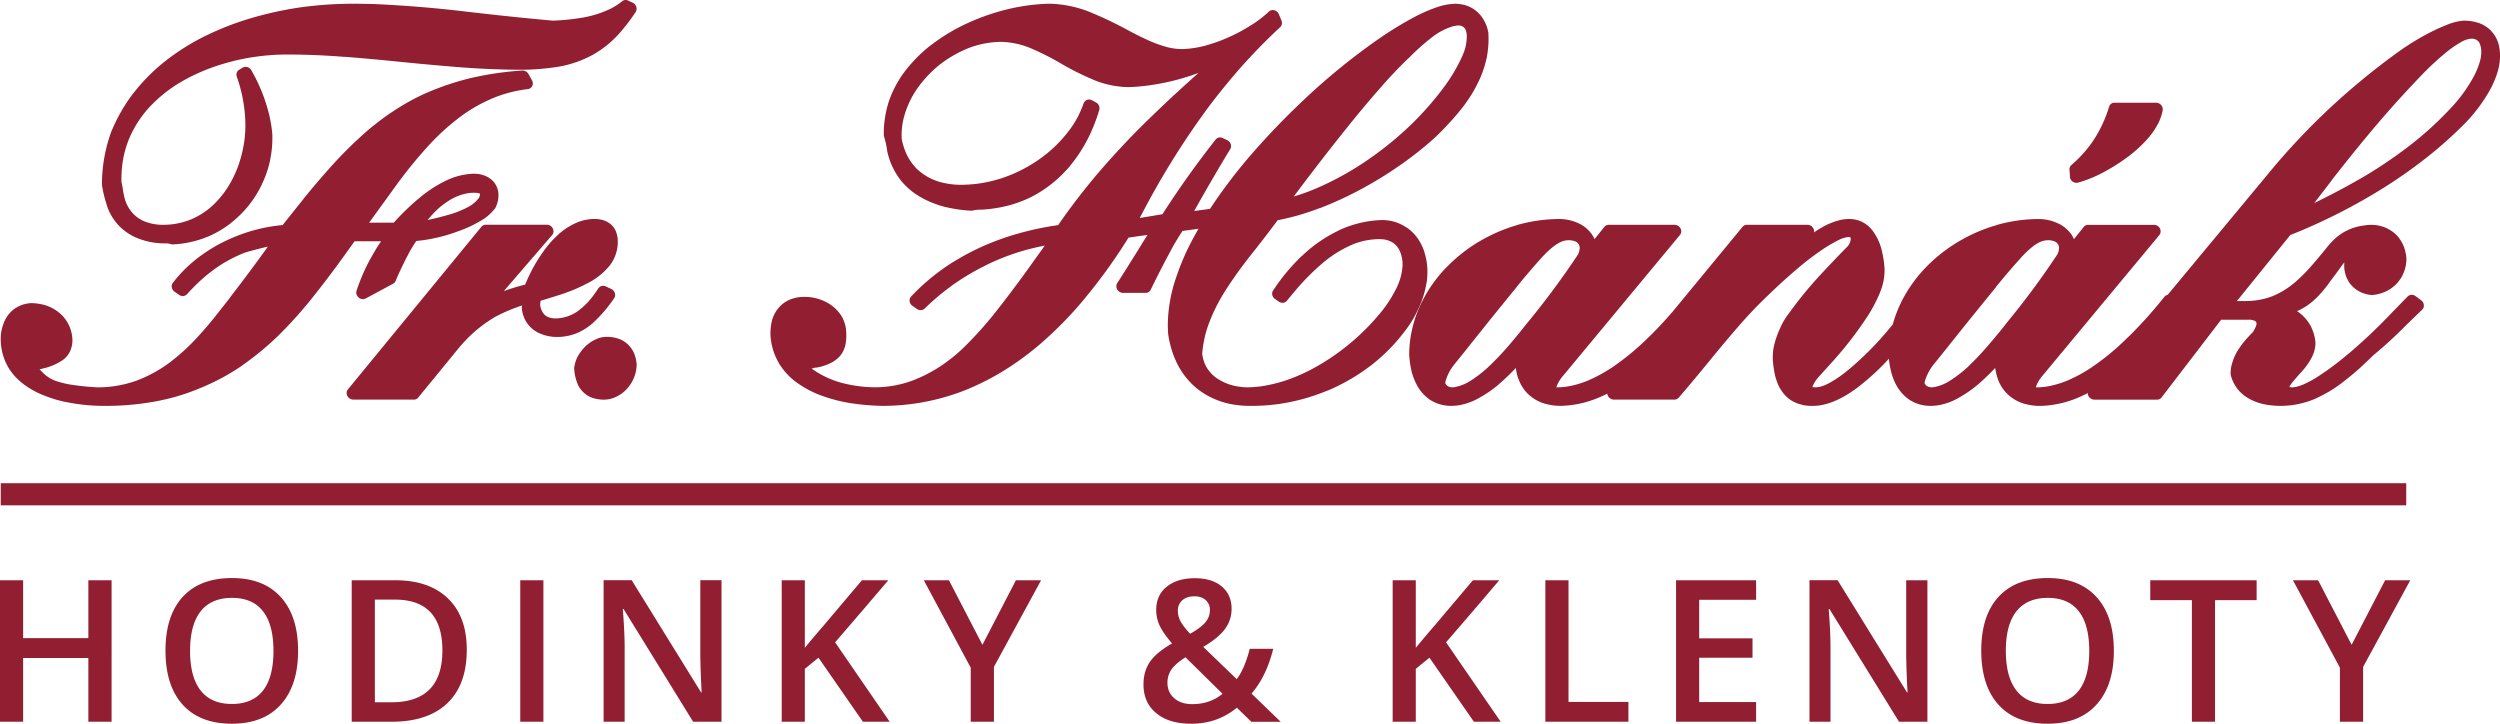 <?xml version="1.0" encoding="UTF-8"?> <svg xmlns="http://www.w3.org/2000/svg" xml:space="preserve" width="141.732" height="41.029"><g fill="#921E31"><path d="M140.668 2.837a1.136 1.136 0 0 0-.098-.394.449.449 0 0 0-.309-.235.666.666 0 0 0-.143-.017 1.367 1.367 0 0 0-.59.192l-.008.006a5.843 5.843 0 0 0-.814.559c-.564.463-1.016.887-1.516 1.413h-.004c-.094.107-.176.189-.275.295a60.32 60.32 0 0 0-2.434 2.726c-.824.986-1.508 1.837-2.301 2.852h.008l-.98 1.276c1.023-.5 1.873-.951 2.855-1.522a26.253 26.253 0 0 0 2.563-1.743 19.267 19.267 0 0 0 2.291-2.085 8.37 8.37 0 0 0 1.361-1.879c.139-.271.234-.512.32-.807.063-.212.084-.398.074-.622v-.015zm-23.936 11.194a.41.41 0 0 0-.211-.328.96.96 0 0 0-.416-.084c-.178.006-.32.037-.475.113a2.33 2.33 0 0 0-.482.322 6.065 6.065 0 0 0-.582.564h.004a36.951 36.951 0 0 0-1.422 1.662l.006.005c-.699.854-1.283 1.575-1.971 2.432-.545.681-1.004 1.264-1.555 1.938-.227.29-.377.569-.494.927-.008.048-.018.084-.027.13a.377.377 0 0 0 .129.171.58.58 0 0 0 .277.076c.045 0 .086-.006.139-.013.332-.069.607-.176.887-.357a6.934 6.934 0 0 0 1.027-.792c.395-.38.723-.722 1.082-1.139.408-.47.744-.875 1.127-1.362v-.006a45.636 45.636 0 0 0 2.861-3.865.811.811 0 0 0 .096-.394m-27.173 0a.425.425 0 0 0-.211-.328.98.98 0 0 0-.416-.084 1.121 1.121 0 0 0-.48.113c-.182.093-.32.187-.477.322a5.258 5.258 0 0 0-.582.564 38.255 38.255 0 0 0-1.42 1.662l.002.005c-.699.854-1.283 1.575-1.969 2.432-.547.681-1.004 1.264-1.553 1.938-.232.29-.383.569-.492.927a.628.628 0 0 0-.027.13.322.322 0 0 0 .131.171.55.55 0 0 0 .408.063c.338-.069.605-.176.893-.357a6.927 6.927 0 0 0 1.02-.792c.402-.38.725-.722 1.09-1.139.406-.47.736-.875 1.119-1.362l.008-.006a47.438 47.438 0 0 0 2.861-3.865.972.972 0 0 0 .095-.394m52.17-11.053v.013c.016.375-.02.691-.123 1.051v.005c-.117.375-.242.68-.43 1.029a9.148 9.148 0 0 1-1.336 1.82l-.004.005a23.566 23.566 0 0 1-2.213 1.991 27.874 27.874 0 0 1-2.479 1.75 33.015 33.015 0 0 1-5.303 2.684l-3.025 3.742h.451c.582 0 1.074-.087 1.607-.293.49-.213.873-.454 1.27-.799.324-.287.586-.547.869-.871.309-.351.559-.651.857-1.016a3.9 3.9 0 0 1 .271-.321 3.05 3.05 0 0 1 .834-.66l.012-.005a3.048 3.048 0 0 1 1.094-.327c.117-.02.211-.026.326-.03h.023c.336.003.621.068.934.216l.012.013c.244.122.43.271.607.481.002.005.006.011.008.018.193.252.311.504.379.811v.006a1.995 1.995 0 0 1 .059.422c-.014.363-.1.665-.266.977l-.004.004c-.166.283-.35.482-.613.665l-.006.006a2.196 2.196 0 0 1-1.045.358h-.07a1.941 1.941 0 0 1-.592-.159l-.006-.006a1.556 1.556 0 0 1-.559-.436c-.008 0-.008-.003-.014-.01a1.711 1.711 0 0 1-.32-.711 1.588 1.588 0 0 1-.033-.246v-.006c-.002-.1-.002-.177.01-.277a4.56 4.56 0 0 0-.246.326 27.74 27.74 0 0 1-.549.738 7.236 7.236 0 0 1-.77.935h-.006a3.664 3.664 0 0 1-1.023.728l-.018.006c-.027.012-.051.018-.08.029.115.075.215.152.316.246l.012.012a2.4 2.4 0 0 1 .506.693l.002.013c.125.287.195.545.217.85a1.885 1.885 0 0 1-.191.776l-.006.012a4.011 4.011 0 0 1-.654.91c-.162.175-.293.331-.445.511a2.14 2.14 0 0 0-.191.277.563.563 0 0 0 .189.028c.215-.022.393-.076.594-.158.273-.124.5-.241.754-.398.545-.354.992-.676 1.492-1.082l.377-.31a30.584 30.584 0 0 0 2.414-2.292c.313-.317.576-.594.889-.91.121-.125.314-.131.457-.019l.316.234a.348.348 0 0 1 .146.271.296.296 0 0 1-.094.258c-.395.382-.727.697-1.111 1.08-.553.553-1.041.992-1.639 1.49-.275.266-.51.483-.783.742-.383.338-.717.615-1.125.92a7.408 7.408 0 0 1-1.27.752l-.002.007a5.031 5.031 0 0 1-2.059.464h-.006c-.324 0-.602-.024-.916-.083h-.006a3.162 3.162 0 0 1-.863-.306l-.006-.006a2.245 2.245 0 0 1-.652-.527 2.125 2.125 0 0 1-.41-.817.363.363 0 0 1-.01-.066c0-.01 0-.018-.002-.027a2.71 2.71 0 0 1 .033-.376l.004-.011a2.95 2.95 0 0 1 .365-.917c.172-.265.326-.477.535-.705.113-.122.207-.223.328-.342.068-.11.121-.21.17-.327a.427.427 0 0 0 .035-.17c-.004-.054-.031-.095-.078-.132a.796.796 0 0 0-.383-.073h-1.545l-3.375 4.403a.326.326 0 0 1-.262.129h-3.549a.386.386 0 0 1-.377-.354v-.022c-.045.028-.086.047-.137.077h-.008c-.4.2-.756.336-1.193.459h-.006a5.797 5.797 0 0 1-1.297.193h-.016a3.083 3.083 0 0 1-.895-.112h-.008a2.289 2.289 0 0 1-.965-.534c-.006-.006-.012-.006-.012-.012a2.201 2.201 0 0 1-.561-.87v-.004a3.446 3.446 0 0 1-.148-.611v-.008a13.58 13.58 0 0 1-.979.94l-.008.006a6.945 6.945 0 0 1-1.121.768 3.426 3.426 0 0 1-1.234.418h-.014a2.586 2.586 0 0 1-.607 0h-.006a2.149 2.149 0 0 1-.91-.34c-.006-.006-.012-.012-.02-.012a2.407 2.407 0 0 1-.713-.816l-.006-.006a3.486 3.486 0 0 1-.281-.735v-.007a4.502 4.502 0 0 1-.127-.738c-.066.07-.121.123-.182.194a13.335 13.335 0 0 1-1.738 1.542h-.006c-.328.241-.627.42-.996.593-.354.165-.67.265-1.059.324h-.012a2.775 2.775 0 0 1-.328.019 2.494 2.494 0 0 1-.574-.052l-.006-.007a1.981 1.981 0 0 1-.783-.351c0-.008-.006-.014-.012-.014a2.046 2.046 0 0 1-.5-.611l-.006-.005a3.21 3.21 0 0 1-.271-.766 6.565 6.565 0 0 1-.107-.786v-.023l-.002-.006c-.01-.333.016-.61.102-.922.08-.3.168-.542.291-.815.15-.349.313-.622.545-.923a23.002 23.002 0 0 1 1.678-2.061c.531-.571.979-1.045 1.527-1.603.008-.007.01-.013.018-.019a.744.744 0 0 0 .258-.506c-.008-.028-.012-.051-.023-.081v-.005c-.037-.013-.066-.013-.096-.02a1.614 1.614 0 0 0-.531.155 8.489 8.489 0 0 0-.975.569c-.482.336-.885.633-1.334 1.016-.604.512-1.102.963-1.674 1.515a25.308 25.308 0 0 0-1.752 1.833 87.699 87.699 0 0 0-1.6 1.907c-.611.748-1.139 1.38-1.768 2.116a.328.328 0 0 1-.244.111h-3.43a.384.384 0 0 1-.377-.342l-.074.042h-.004c-.404.2-.766.336-1.197.459h-.006a5.799 5.799 0 0 1-1.303.193h-.012a3.147 3.147 0 0 1-.9-.112h-.006a2.318 2.318 0 0 1-.963-.534c-.006-.006-.006-.006-.016-.012a2.274 2.274 0 0 1-.553-.87l-.006-.004a2.797 2.797 0 0 1-.143-.611v-.005c-.328.345-.619.627-.986.94v.006a6.808 6.808 0 0 1-1.125.768 3.407 3.407 0 0 1-1.234.418h-.014a2.61 2.61 0 0 1-.609 0 2.204 2.204 0 0 1-.936-.352 2.407 2.407 0 0 1-.713-.816v-.006a3.751 3.751 0 0 1-.289-.735v-.007a5.542 5.542 0 0 1-.137-.915c0-.01-.004-.016-.004-.029a6.58 6.58 0 0 1 .186-1.55v-.006c.131-.516.281-.945.512-1.422l.006-.005a7.936 7.936 0 0 1 1.352-1.938h.006a9.065 9.065 0 0 1 1.857-1.492h.006a9.411 9.411 0 0 1 2.193-.958l.008-.006a8.806 8.806 0 0 1 2.359-.338h.006a2.59 2.59 0 0 1 1.233.303c.25.141.439.306.605.529.006.005.008.012.016.018.064.093.111.183.164.289l.557-.694a.315.315 0 0 1 .252-.116h3.729a.38.38 0 0 1 .377.346.32.32 0 0 1-.078.234l-6.682 8.051a1.879 1.879 0 0 0-.324.582H88.272c.191 0 .357-.013.549-.041a5.118 5.118 0 0 0 1.266-.371 8.26 8.26 0 0 0 1.223-.662h.006a14.606 14.606 0 0 0 2.133-1.752c.102-.094.178-.17.277-.27.398-.405.727-.762 1.102-1.196l3.961-4.806a.31.31 0 0 1 .25-.116h3.428c.195 0 .365.151.377.346.004.028 0 .057-.004.087.105-.076.195-.135.309-.199.41-.259.799-.416 1.277-.53h.02c.133-.022.25-.032.391-.032.264 0 .49.052.732.161.006.007.014.007.02.013.213.113.383.248.533.436.006.006.016.012.016.017.264.354.43.694.535 1.116a5.92 5.92 0 0 1 .168 1.069 3.23 3.23 0 0 1-.258 1.346h.004a8.67 8.67 0 0 1-.736 1.396l-.006.006a21.231 21.231 0 0 1-2.061 2.643c-.244.271-.451.499-.697.769a1.93 1.93 0 0 0-.342.548.625.625 0 0 0 .176.022c.135-.006.246-.022.371-.064.168-.054.297-.117.451-.2a6.579 6.579 0 0 0 1.029-.717h.006a18.402 18.402 0 0 0 1.818-1.749c.08-.095.146-.169.227-.259.176-.199.314-.374.484-.58a7.23 7.23 0 0 1 .467-1.235v-.005a7.975 7.975 0 0 1 1.355-1.938 8.953 8.953 0 0 1 1.865-1.492h.004a9.175 9.175 0 0 1 2.195-.958l.006-.006a8.75 8.75 0 0 1 2.359-.338h.006c.438 0 .813.094 1.213.297.006 0 .014 0 .02.006a2.005 2.005 0 0 1 .619.547c.066.093.111.183.162.289l.557-.694a.313.313 0 0 1 .254-.116h3.729c.195 0 .359.151.373.346a.334.334 0 0 1-.072.234l-6.688 8.051c-.145.183-.24.358-.318.582h.035c.199 0 .363-.013.555-.041a5.343 5.343 0 0 0 1.268-.371 8.497 8.497 0 0 0 1.221-.662 14.194 14.194 0 0 0 2.133-1.752c.1-.094.184-.17.277-.27a24.773 24.773 0 0 0 1.803-2.037.32.32 0 0 1 .186-.111l5.707-6.873a38.662 38.662 0 0 1 3.471-3.7 40.084 40.084 0 0 1 3.869-3.181 14.533 14.533 0 0 1 1.75-1.082c.352-.181.658-.323 1.025-.468.307-.131.584-.2.922-.241H139.676c.293 0 .543.035.832.127h.012c.275.1.498.242.707.447.006.006.006.011.012.017.203.224.332.458.412.742v.003c.044.165.068.306.078.471"></path><path d="M122.613 6.172c0 .036-.004.059-.006.094a2.992 2.992 0 0 1-.264.758h-.008a3.461 3.461 0 0 1-.463.699l.002.006a7.43 7.43 0 0 1-1.303 1.209c-.492.358-.932.629-1.475.911a7.136 7.136 0 0 1-1.281.504.371.371 0 0 1-.447-.241.325.325 0 0 1-.016-.093l-.027-.389a.317.317 0 0 1 .104-.269c.467-.406.82-.793 1.18-1.294a7.32 7.32 0 0 0 .881-1.762c.027-.093.055-.169.084-.258a.305.305 0 0 1 .307-.223h2.361a.383.383 0 0 1 .371.348M83.156 2.002a1.02 1.02 0 0 0-.07-.323.408.408 0 0 0-.256-.216.627.627 0 0 0-.158-.019 2.108 2.108 0 0 0-.348.059h.006a3.622 3.622 0 0 0-1.184.641c-.48.377-.861.721-1.283 1.15h-.006a25.523 25.523 0 0 0-1.555 1.634c-.67.763-1.223 1.42-1.859 2.213a138.748 138.748 0 0 0-3.096 4 11.782 11.782 0 0 0 1.615-.612 16.797 16.797 0 0 0 2.559-1.45 19.375 19.375 0 0 0 2.342-1.885 17.534 17.534 0 0 0 1.939-2.173 9.633 9.633 0 0 0 1.096-1.834c.178-.381.258-.746.258-1.178v-.007zm1.223-.158c.031.528-.004.969-.102 1.479l-.006.005a5.86 5.86 0 0 1-.457 1.316l-.006.006c-.238.5-.488.9-.816 1.341a13.3 13.3 0 0 1-.994 1.155c-.184.202-.35.367-.549.561l-.006.01a19.866 19.866 0 0 1-1.906 1.535c-.768.541-1.436.962-2.262 1.413a20.39 20.39 0 0 1-2.467 1.143V11.8c-.811.312-1.52.516-2.375.686a78.772 78.772 0 0 1-1.688 2.185v.007a22.562 22.562 0 0 0-1.299 1.837 9.873 9.873 0 0 0-.954 1.94 6.284 6.284 0 0 0-.335 1.602c.041.307.122.558.281.822.159.236.322.406.552.569.283.183.544.306.866.395.3.076.56.11.859.117.286-.007.526-.023.813-.064a8.611 8.611 0 0 0 1.443-.354 10.3 10.3 0 0 0 1.355-.59 12.577 12.577 0 0 0 2.316-1.573 12.77 12.77 0 0 0 1.754-1.81c.307-.399.535-.763.768-1.223.199-.403.309-.787.348-1.251a1.849 1.849 0 0 0-.195-.95 1.176 1.176 0 0 0-.305-.355 1.331 1.331 0 0 0-.52-.212c-.1-.011-.195-.022-.303-.022-.539.011-.99.1-1.48.293a6.633 6.633 0 0 0-1.77 1.105 13.31 13.31 0 0 0-1.502 1.52c-.168.2-.311.371-.473.569-.105.141-.305.165-.459.061l-.217-.153a.363.363 0 0 1-.166-.282.313.313 0 0 1 .057-.206c.504-.757.998-1.35 1.652-1.979h.008a7.987 7.987 0 0 1 2.063-1.42l.006-.008a6.256 6.256 0 0 1 2.43-.581h.02c.527.006.984.147 1.436.459.006 0 .012.004.012.004a2.5 2.5 0 0 1 .563.571l.006.006c.17.251.279.481.377.763v.012c.09.294.143.553.164.859l.002.003c.016.299.002.557-.035.854l-.006.004a5.484 5.484 0 0 1-.43 1.42c-.23.507-.465.906-.801 1.341-.592.78-1.18 1.368-1.953 1.973h-.004a11.153 11.153 0 0 1-2.457 1.414h-.008c-.949.382-1.789.612-2.818.76H72.4c-.521.064-.958.093-1.487.093-.358 0-.666-.023-1.022-.082a4.5 4.5 0 0 1-2.005-.88c-.006-.006-.013-.006-.018-.013a4.35 4.35 0 0 1-1.229-1.633l-.002-.004a5.354 5.354 0 0 1-.306-.916 3.951 3.951 0 0 1-.119-.734h.006c-.008-.112-.015-.206-.012-.318v-.004a8.539 8.539 0 0 1 .446-2.62c.272-.813.556-1.476.955-2.228.121-.216.219-.399.34-.609l-.908.123a16.74 16.74 0 0 0-.495.802 56.877 56.877 0 0 0-1.305 2.527.308.308 0 0 1-.287.182h-1.285a.386.386 0 0 1-.377-.354.33.33 0 0 1 .05-.2c.44-.681.8-1.263 1.228-1.95.169-.273.31-.509.49-.781-.381.053-.702.095-1.08.153a31.096 31.096 0 0 1-2.837 3.87 21.344 21.344 0 0 1-1.767 1.804 16.615 16.615 0 0 1-1.989 1.562 14.746 14.746 0 0 1-2.675 1.417h-.003a12.782 12.782 0 0 1-3.03.779h-.006a12.62 12.62 0 0 1-1.648.106h-.012a13.44 13.44 0 0 1-1.772-.152 8.694 8.694 0 0 1-1.667-.431h-.006a5.756 5.756 0 0 1-1.427-.763l-.012-.005a3.805 3.805 0 0 1-.973-1.074c-.007-.007-.007-.013-.007-.018a3.499 3.499 0 0 1-.458-1.446l-.003-.006v-.004a3.098 3.098 0 0 1 .043-.764v-.007c.072-.381.222-.687.484-.964 0-.005.005-.011.01-.015.249-.242.521-.391.86-.471l.006-.007c.179-.035.331-.052.518-.052h.007a2.6 2.6 0 0 1 .893.152h.004c.302.113.542.245.784.451l.013.012c.188.171.33.341.451.564l.005.01c.124.247.187.471.204.73l.002.034c.018.23.013.424-.019.646v.007a1.566 1.566 0 0 1-.212.582c-.006.005-.004.011-.01.018a1.437 1.437 0 0 1-.475.452l-.01.013a2.861 2.861 0 0 1-.87.321c-.017.006-.029.006-.046.013a.95.95 0 0 0-.285.052l-.01.007h-.019l.025.017a5.167 5.167 0 0 0 1.677.792 7.63 7.63 0 0 0 1.909.253 6.15 6.15 0 0 0 2.076-.371 8.011 8.011 0 0 0 2.051-1.132c.299-.222.535-.423.806-.676a21.351 21.351 0 0 0 1.888-2.09 67.965 67.965 0 0 0 1.822-2.42l.963-1.343a12.807 12.807 0 0 0-3.528 1.209c-.64.329-1.155.644-1.741 1.056h.007c-.577.417-1.036.807-1.55 1.305-.116.111-.297.117-.438.018l-.254-.177a.363.363 0 0 1-.16-.28.313.313 0 0 1 .09-.248 11.98 11.98 0 0 1 2.388-1.96h.006c.961-.59 1.833-.999 2.905-1.37a16.98 16.98 0 0 1 3.033-.715 37.593 37.593 0 0 1 2.398-3.106 48.864 48.864 0 0 1 2.278-2.45 82.728 82.728 0 0 1 3.281-3.071c-.113.039-.212.075-.319.11l-.006.006c-.873.293-1.635.471-2.555.599h-.007c-.378.048-.705.078-1.092.088h-.017a5.394 5.394 0 0 1-1.979-.423l-.006-.006a15.308 15.308 0 0 1-1.776-.886 15.39 15.39 0 0 0-1.717-.874 4.622 4.622 0 0 0-1.729-.377c-.652.014-1.19.12-1.786.334a6.847 6.847 0 0 0-1.657.939 6.58 6.58 0 0 0-1.313 1.394 5.233 5.233 0 0 0-.759 1.673 4.11 4.11 0 0 0-.109 1.145c.021.13.046.236.086.364.147.522.38.941.762 1.341.39.368.799.597 1.302.75.424.112.799.165 1.227.165.282-.006.523-.02.795-.047a7.63 7.63 0 0 0 2.084-.547 8.15 8.15 0 0 0 1.805-1.045 7.47 7.47 0 0 0 1.401-1.402c.383-.5.643-.981.853-1.581a.332.332 0 0 1 .446-.184c.02.007.025.013.044.019l.213.118a.372.372 0 0 1 .196.305c.003.042-.006.074-.013.118a9.564 9.564 0 0 1-.649 1.638 8.608 8.608 0 0 1-1.195 1.756h-.006a6.98 6.98 0 0 1-1.967 1.521l-.006.005a7.269 7.269 0 0 1-1.299.493h-.006a7.788 7.788 0 0 1-1.528.241h-.029a2.05 2.05 0 0 0-.508.055c-.035.004-.063.004-.1.004a8.422 8.422 0 0 1-1.406-.204h-.007a5.726 5.726 0 0 1-1.297-.494l-.006-.007a4.018 4.018 0 0 1-1.277-1.056c0-.006-.006-.013-.006-.013a4.049 4.049 0 0 1-.734-1.627c-.002-.01-.002-.015-.002-.029a4.658 4.658 0 0 0-.166-.746c-.004-.021-.013-.047-.016-.076 0-.006 0-.012-.003-.017a5.71 5.71 0 0 1 .238-1.769l-.001-.011a6.02 6.02 0 0 1 .739-1.545v-.006a8.06 8.06 0 0 1 1.646-1.749h.006a10.456 10.456 0 0 1 2.112-1.281 12.546 12.546 0 0 1 2.334-.804A11.254 11.254 0 0 1 59.475.21h.025a6.606 6.606 0 0 1 2.271.465l.01.006c.834.343 1.521.676 2.316 1.111.369.194.687.353 1.068.523.347.151.646.257 1.007.357.285.071.537.106.824.112a5.832 5.832 0 0 0 1.308-.188c.501-.14.92-.288 1.387-.5.468-.209.84-.416 1.267-.687h.006c.366-.235.656-.457.97-.75.139-.13.362-.113.497.035a.342.342 0 0 1 .074.117l.146.354a.386.386 0 0 1 .025.11.326.326 0 0 1-.1.265 33.195 33.195 0 0 0-2.167 2.208 37.22 37.22 0 0 0-1.943 2.385 45.785 45.785 0 0 0-3.356 5.291c-.177.329-.32.605-.497.934l1.288-.212a53.427 53.427 0 0 1 3.013-4.229c.098-.129.26-.159.413-.088l.247.118a.373.373 0 0 1 .217.312.346.346 0 0 1-.046.2v-.008a112.52 112.52 0 0 0-2.042 3.511l.896-.121a29.776 29.776 0 0 1 2.53-3.301 43.388 43.388 0 0 1 2.906-2.99 36.496 36.496 0 0 1 4.031-3.277A20.06 20.06 0 0 1 80.404.852h.006a8.112 8.112 0 0 1 1.068-.447c.326-.111.609-.169.955-.188.01-.007.018-.007.023-.007.111 0 .205.007.318.026.535.064.982.345 1.289.802l.006.014c.152.242.244.469.297.74.011.018.011.032.013.052M36.095 20.667c.001.018-.003.028-.001.048a2.076 2.076 0 0 1-.377 1.109c-.24.348-.535.574-.929.734-.006.005-.013.005-.019.005a1.6 1.6 0 0 1-.522.095c-.193 0-.361-.025-.552-.07h-.01a1.458 1.458 0 0 1-.917-.77c-.006-.012-.006-.018-.006-.023a2.456 2.456 0 0 1-.206-.856l-.002-.037c-.001-.022-.003-.049 0-.069.053-.353.174-.63.384-.906a2.1 2.1 0 0 1 .92-.722c.003-.007.01-.007.016-.01.177-.066.34-.097.532-.097h.007c.188 0 .354.019.538.071h.006c.252.069.449.183.645.358 0 .006.005.006.011.013.19.193.309.386.39.641v.004c.052.164.08.311.092.482M35.02 13.566v.007a2.213 2.213 0 0 1-.469 1.502l-.012.013a3.912 3.912 0 0 1-1.249.979 9.452 9.452 0 0 1-1.494.628c-.403.129-.747.235-1.15.358-.012.089-.02.161-.022.248.02.136.057.251.124.377a.75.75 0 0 0 .186.216.82.82 0 0 0 .319.135c.083.018.151.023.231.023a2.253 2.253 0 0 0 1.22-.375c.246-.177.439-.347.648-.571.217-.247.388-.477.569-.758a.334.334 0 0 1 .433-.105l.303.142a.372.372 0 0 1 .216.316.303.303 0 0 1-.056.206c-.372.55-.743.974-1.228 1.427l-.012.01a3.347 3.347 0 0 1-.884.548l-.012.005a2.985 2.985 0 0 1-1.12.206h-.08a2.474 2.474 0 0 1-1.023-.269c-.007-.007-.014-.007-.019-.014a1.607 1.607 0 0 1-.512-.442c-.006-.005-.006-.008-.012-.015a1.748 1.748 0 0 1-.311-.729c-.008-.053-.019-.092-.021-.147l-.001-.01a.549.549 0 0 1 .006-.1c.003-.021.008-.037.013-.059a9.108 9.108 0 0 0-1.523.644 7.681 7.681 0 0 0-1.588 1.235 9.424 9.424 0 0 0-.63.716l-2.15 2.625a.303.303 0 0 1-.251.117h-3.436a.385.385 0 0 1-.371-.352.306.306 0 0 1 .074-.229l7.564-9.215a.316.316 0 0 1 .249-.117h3.468c.193 0 .355.153.371.345a.324.324 0 0 1-.079.242l-2.739 3.176c.383-.141.718-.241 1.121-.347l.092-.021a9.067 9.067 0 0 1 1.042-1.893v-.003c.262-.365.513-.648.844-.947v-.006a3.888 3.888 0 0 1 1.041-.668l.01-.006a2.69 2.69 0 0 1 .978-.2c.199 0 .372.024.573.087l.01.007c.32.12.553.348.67.67v.011c.044.13.071.242.079.377M27.206 10.982v-.01a.978.978 0 0 0-.35-.042h-.017c-.135 0-.245.01-.38.036a2.977 2.977 0 0 0-.802.286 4.515 4.515 0 0 0-.758.529 5.66 5.66 0 0 0-.655.693 18.55 18.55 0 0 0 1.374-.352c.327-.107.596-.218.901-.376.228-.117.4-.258.568-.445.006-.006.006-.014.01-.014a.405.405 0 0 0 .111-.292v-.006l-.002-.007zm3-6.279a.32.32 0 0 1-.281.349 7.37 7.37 0 0 0-2.086.558c-.679.3-1.222.616-1.813 1.063-.74.568-1.314 1.11-1.935 1.808a26.484 26.484 0 0 0-1.704 2.127l-1.458 2.014h1.398a13.56 13.56 0 0 1 1.738-1.633h.004a7.27 7.27 0 0 1 1.143-.715c.411-.2.789-.326 1.249-.394h.013c.14-.018.26-.03.402-.03.288 0 .531.059.788.194.006.006.014.006.014.01.166.1.291.212.397.371.004.007.006.013.01.018.109.183.161.36.175.559l.002.029c.001.271-.052.5-.17.739a.17.17 0 0 1-.038.06c-.253.31-.516.536-.871.728a6.98 6.98 0 0 1-1.223.558 9.16 9.16 0 0 1-2.36.546 7.655 7.655 0 0 0-.536.915l-.006.008c-.237.462-.426.861-.632 1.344a.3.3 0 0 1-.144.158l-1.55.834c-.166.087-.381.018-.481-.153a.344.344 0 0 1-.037-.286c.218-.653.452-1.192.774-1.793h.006c.197-.364.377-.669.612-1.01H20.1l-.718 1a58.403 58.403 0 0 1-1.673 2.201 24.85 24.85 0 0 1-1.842 2.061 16.145 16.145 0 0 1-2.117 1.761l-.003.008c-.814.558-1.557.95-2.48 1.327-.864.353-1.635.574-2.563.741-.951.161-1.77.233-2.749.233-.822 0-1.521-.074-2.343-.245a7.072 7.072 0 0 1-1.208-.384h-.007a4.963 4.963 0 0 1-1.076-.615l-.007-.008a3.308 3.308 0 0 1-.865-.965l-.008-.021a3.13 3.13 0 0 1-.391-1.325 2.496 2.496 0 0 1 .278-1.387c.007-.006.007-.012.01-.017.149-.248.318-.428.553-.586.007 0 .011-.007.018-.007.26-.161.518-.241.828-.265h.03c.158 0 .299.012.459.041a2.33 2.33 0 0 1 1.311.668l.019.019c.331.376.505.781.545 1.255v.014c.019.253-.021.471-.116.697.001.007-.005.013-.005.018a1.35 1.35 0 0 1-.393.494c-.007 0-.013.006-.017.012a3.236 3.236 0 0 1-1.148.489l.002.004c-.065.013-.117.028-.18.041.063.065.112.12.178.182.238.235.491.395.803.499.331.1.615.165.955.212.472.065.876.106 1.352.129a6.523 6.523 0 0 0 2.207-.38 7.605 7.605 0 0 0 1.863-1.015 11.483 11.483 0 0 0 1.502-1.353 21.67 21.67 0 0 0 1.336-1.574c.206-.257.378-.481.583-.744h-.006a92.786 92.786 0 0 0 2.17-2.913c-.456.104-.837.204-1.28.333a7.795 7.795 0 0 0-1.677.893c-.521.377-.93.735-1.373 1.198a6.713 6.713 0 0 0-.256.277.345.345 0 0 1-.455.029l-.254-.176a.372.372 0 0 1-.155-.281.303.303 0 0 1 .066-.223 7.458 7.458 0 0 1 1.261-1.288v-.005a9.42 9.42 0 0 1 1.541-.993h.007a9.69 9.69 0 0 1 1.727-.675 9.62 9.62 0 0 1 1.686-.312c.412-.517.758-.951 1.167-1.461v-.008a48.26 48.26 0 0 1 1.504-1.768 23.836 23.836 0 0 1 1.629-1.66c.6-.561 1.145-.991 1.818-1.459h.006c.685-.463 1.3-.811 2.064-1.152h.006a15.371 15.371 0 0 1 2.634-.863h.006c.949-.206 1.77-.322 2.751-.388a.389.389 0 0 1 .349.194l.201.36a.346.346 0 0 1 .046.15"></path><path d="M36.09.47a.377.377 0 0 1-.05.206c-.287.436-.552.78-.889 1.173-.462.52-.917.893-1.518 1.245l-.01.005a6.336 6.336 0 0 1-1.896.672h-.006a13.36 13.36 0 0 1-2.272.183 47.097 47.097 0 0 1-3.315-.137 162.087 162.087 0 0 1-3.311-.298 137.393 137.393 0 0 0-3.293-.3v.006a41.305 41.305 0 0 0-3.262-.135c-.738.003-1.363.059-2.089.174-.749.13-1.371.29-2.083.535-.699.251-1.273.518-1.913.893a7.963 7.963 0 0 0-1.585 1.252 6.146 6.146 0 0 0-1.285 1.938 5.738 5.738 0 0 0-.334 1.151c-.075.439-.1.822-.094 1.27.044.204.074.375.104.581.034.2.074.365.14.558.115.292.268.528.5.751.193.176.389.292.63.386.349.12.651.167 1.011.167.533-.006.986-.09 1.484-.277a4.272 4.272 0 0 0 1.217-.741 5.35 5.35 0 0 0 .887-1.028c.27-.41.454-.787.634-1.257a7.17 7.17 0 0 0 .35-1.385 6.6 6.6 0 0 0 .054-1.416v-.007a8.438 8.438 0 0 0-.47-2.284c-.014-.029-.015-.058-.018-.094a.31.31 0 0 1 .149-.3l.197-.122a.367.367 0 0 1 .485.13 9.477 9.477 0 0 1 .811 1.808c.21.635.331 1.192.39 1.85v.024c.01.5-.025.915-.121 1.397l.002.006a6.126 6.126 0 0 1-.468 1.385v.006a6.197 6.197 0 0 1-.767 1.223l-.005.006a6.22 6.22 0 0 1-1.025 1v.005a5.935 5.935 0 0 1-1.239.728h-.007a5.836 5.836 0 0 1-1.995.452c-.046 0-.081 0-.124-.013a.945.945 0 0 0-.338-.044h-.01a4.08 4.08 0 0 1-1.707-.364h-.003a3.14 3.14 0 0 1-.841-.587l-.007-.006a3.09 3.09 0 0 1-.649-.977c0-.004 0-.012-.006-.017a7.554 7.554 0 0 1-.343-1.315c-.001-.012-.001-.026-.004-.038 0-.009 0-.017-.002-.029a8.663 8.663 0 0 1 .562-3.088c.003-.007.003-.014.011-.017A9.638 9.638 0 0 1 7.59 5.243h.006a10.598 10.598 0 0 1 1.686-1.708l.005-.006a13.081 13.081 0 0 1 2.374-1.502h.006A16.118 16.118 0 0 1 14.339 1a19.916 19.916 0 0 1 2.818-.6 21.87 21.87 0 0 1 2.816-.188c.436 0 .794.008 1.231.018h.006a69.59 69.59 0 0 1 5.113.416c1.766.206 3.262.367 5.028.525a13.314 13.314 0 0 0 1.72-.179 5.998 5.998 0 0 0 1.535-.493c.249-.123.444-.252.656-.421a.319.319 0 0 1 .369-.036l.249.116a.378.378 0 0 1 .21.312M.042 27.394h136.374v1.254H.042zM6.326 40.918H5.009v-3.616H1.311v3.616H0v-8.022h1.311v3.282h3.698v-3.282h1.317zM16.899 36.898c0 1.305-.326 2.318-.979 3.043-.652.726-1.579 1.088-2.773 1.088-1.211 0-2.14-.36-2.79-1.079-.648-.719-.975-1.739-.975-3.065 0-1.321.328-2.34.98-3.049.652-.71 1.584-1.064 2.794-1.064 1.192 0 2.115.359 2.765 1.081.652.72.978 1.734.978 3.045m-6.123 0c0 .987.199 1.736.598 2.246.398.511.989.766 1.771.766.778 0 1.367-.253 1.764-.758.397-.506.595-1.257.595-2.254 0-.984-.197-1.731-.59-2.238-.393-.509-.979-.764-1.759-.764-.787 0-1.378.255-1.781.764-.397.507-.598 1.254-.598 2.238M26.463 36.832c0 1.323-.367 2.337-1.103 3.035-.734.702-1.794 1.051-3.176 1.051h-2.245v-8.021h2.48c1.277 0 2.271.345 2.98 1.033.709.686 1.064 1.654 1.064 2.902m-1.382.043c0-1.921-.899-2.882-2.693-2.882h-1.136v5.821h.933c1.931.001 2.896-.979 2.896-2.939M29.495 32.897h1.312v8.021h-1.312zM40.904 40.918h-1.608l-3.944-6.391h-.043l.026.355c.051.681.078 1.303.078 1.864v4.171H34.22v-8.022h1.593l3.933 6.359h.034a35.916 35.916 0 0 1-.045-.918 33.413 33.413 0 0 1-.032-1.238v-4.203h1.202v8.023zM50.44 40.918h-1.519l-2.519-3.632-.774.631v3.001h-1.311v-8.022h1.311v3.831c.36-.438.715-.86 1.071-1.268l2.166-2.563h1.494a477.155 477.155 0 0 1-3.014 3.519l3.095 4.503zM55.697 36.556l1.899-3.66h1.426l-2.673 4.911v3.111h-1.316v-3.067l-2.66-4.955h1.425zM64.827 38.794c0-.478.117-.896.353-1.253.233-.356.655-.71 1.267-1.062-.349-.406-.584-.749-.71-1.028a2.066 2.066 0 0 1-.188-.87c0-.555.196-.994.594-1.317.397-.321.929-.483 1.6-.483.646 0 1.155.157 1.524.469.369.313.555.735.555 1.266 0 .417-.123.796-.37 1.136-.247.341-.66.68-1.238 1.021l1.9 1.831c.295-.39.542-.964.739-1.722h1.329c-.256 1.039-.667 1.885-1.229 2.54l1.651 1.597h-1.663l-.817-.796c-.374.302-.77.525-1.192.677a4.12 4.12 0 0 1-1.402.229c-.841 0-1.503-.199-1.979-.599-.485-.397-.724-.942-.724-1.636m2.764 1.125c.67 0 1.241-.194 1.718-.587l-2.101-2.069c-.388.249-.655.483-.801.701a1.305 1.305 0 0 0-.221.743c0 .359.128.65.383.875.254.225.597.337 1.022.337m-.815-5.294c0 .231.061.447.182.652.124.204.295.422.515.654.413-.235.703-.453.869-.657.167-.203.25-.431.25-.682a.723.723 0 0 0-.238-.57c-.159-.146-.37-.215-.634-.215-.291 0-.52.073-.688.221a.75.75 0 0 0-.256.597M85.078 40.918H83.56l-2.52-3.632-.775.631v3.001h-1.311v-8.022h1.311v3.831c.361-.438.717-.86 1.072-1.268l2.166-2.563h1.494a441.73 441.73 0 0 1-3.016 3.519l3.097 4.503zM87.611 40.918v-8.022h1.313v6.898h3.396v1.124zM99.559 40.918h-4.538v-8.022h4.538v1.109h-3.227v2.184h3.023v1.098h-3.023v2.516h3.227zM109.27 40.918h-1.609l-3.943-6.391h-.045l.027.355c.051.681.076 1.303.076 1.864v4.171h-1.191v-8.022h1.594l3.934 6.359h.033a36.09 36.09 0 0 1-.047-.918c-.02-.529-.031-.941-.031-1.238v-4.203h1.203v8.023zM119.84 36.898c0 1.305-.326 2.318-.98 3.043-.652.726-1.578 1.088-2.773 1.088-1.211 0-2.141-.36-2.789-1.079s-.975-1.739-.975-3.065c0-1.321.326-2.34.98-3.049.652-.71 1.584-1.064 2.795-1.064 1.191 0 2.113.359 2.764 1.081.652.72.978 1.734.978 3.045m-6.123 0c0 .987.199 1.736.598 2.246.398.511.988.766 1.771.766.777 0 1.367-.253 1.764-.758.398-.506.596-1.257.596-2.254 0-.984-.197-1.731-.59-2.238-.393-.509-.979-.764-1.758-.764-.787 0-1.381.255-1.783.764-.399.507-.598 1.254-.598 2.238M125.576 40.918h-1.312v-6.895h-2.36v-1.127h6.03v1.127h-2.358zM133.32 36.556l1.899-3.66h1.426l-2.672 4.911v3.111h-1.317v-3.067l-2.662-4.955h1.426z"></path></g></svg> 